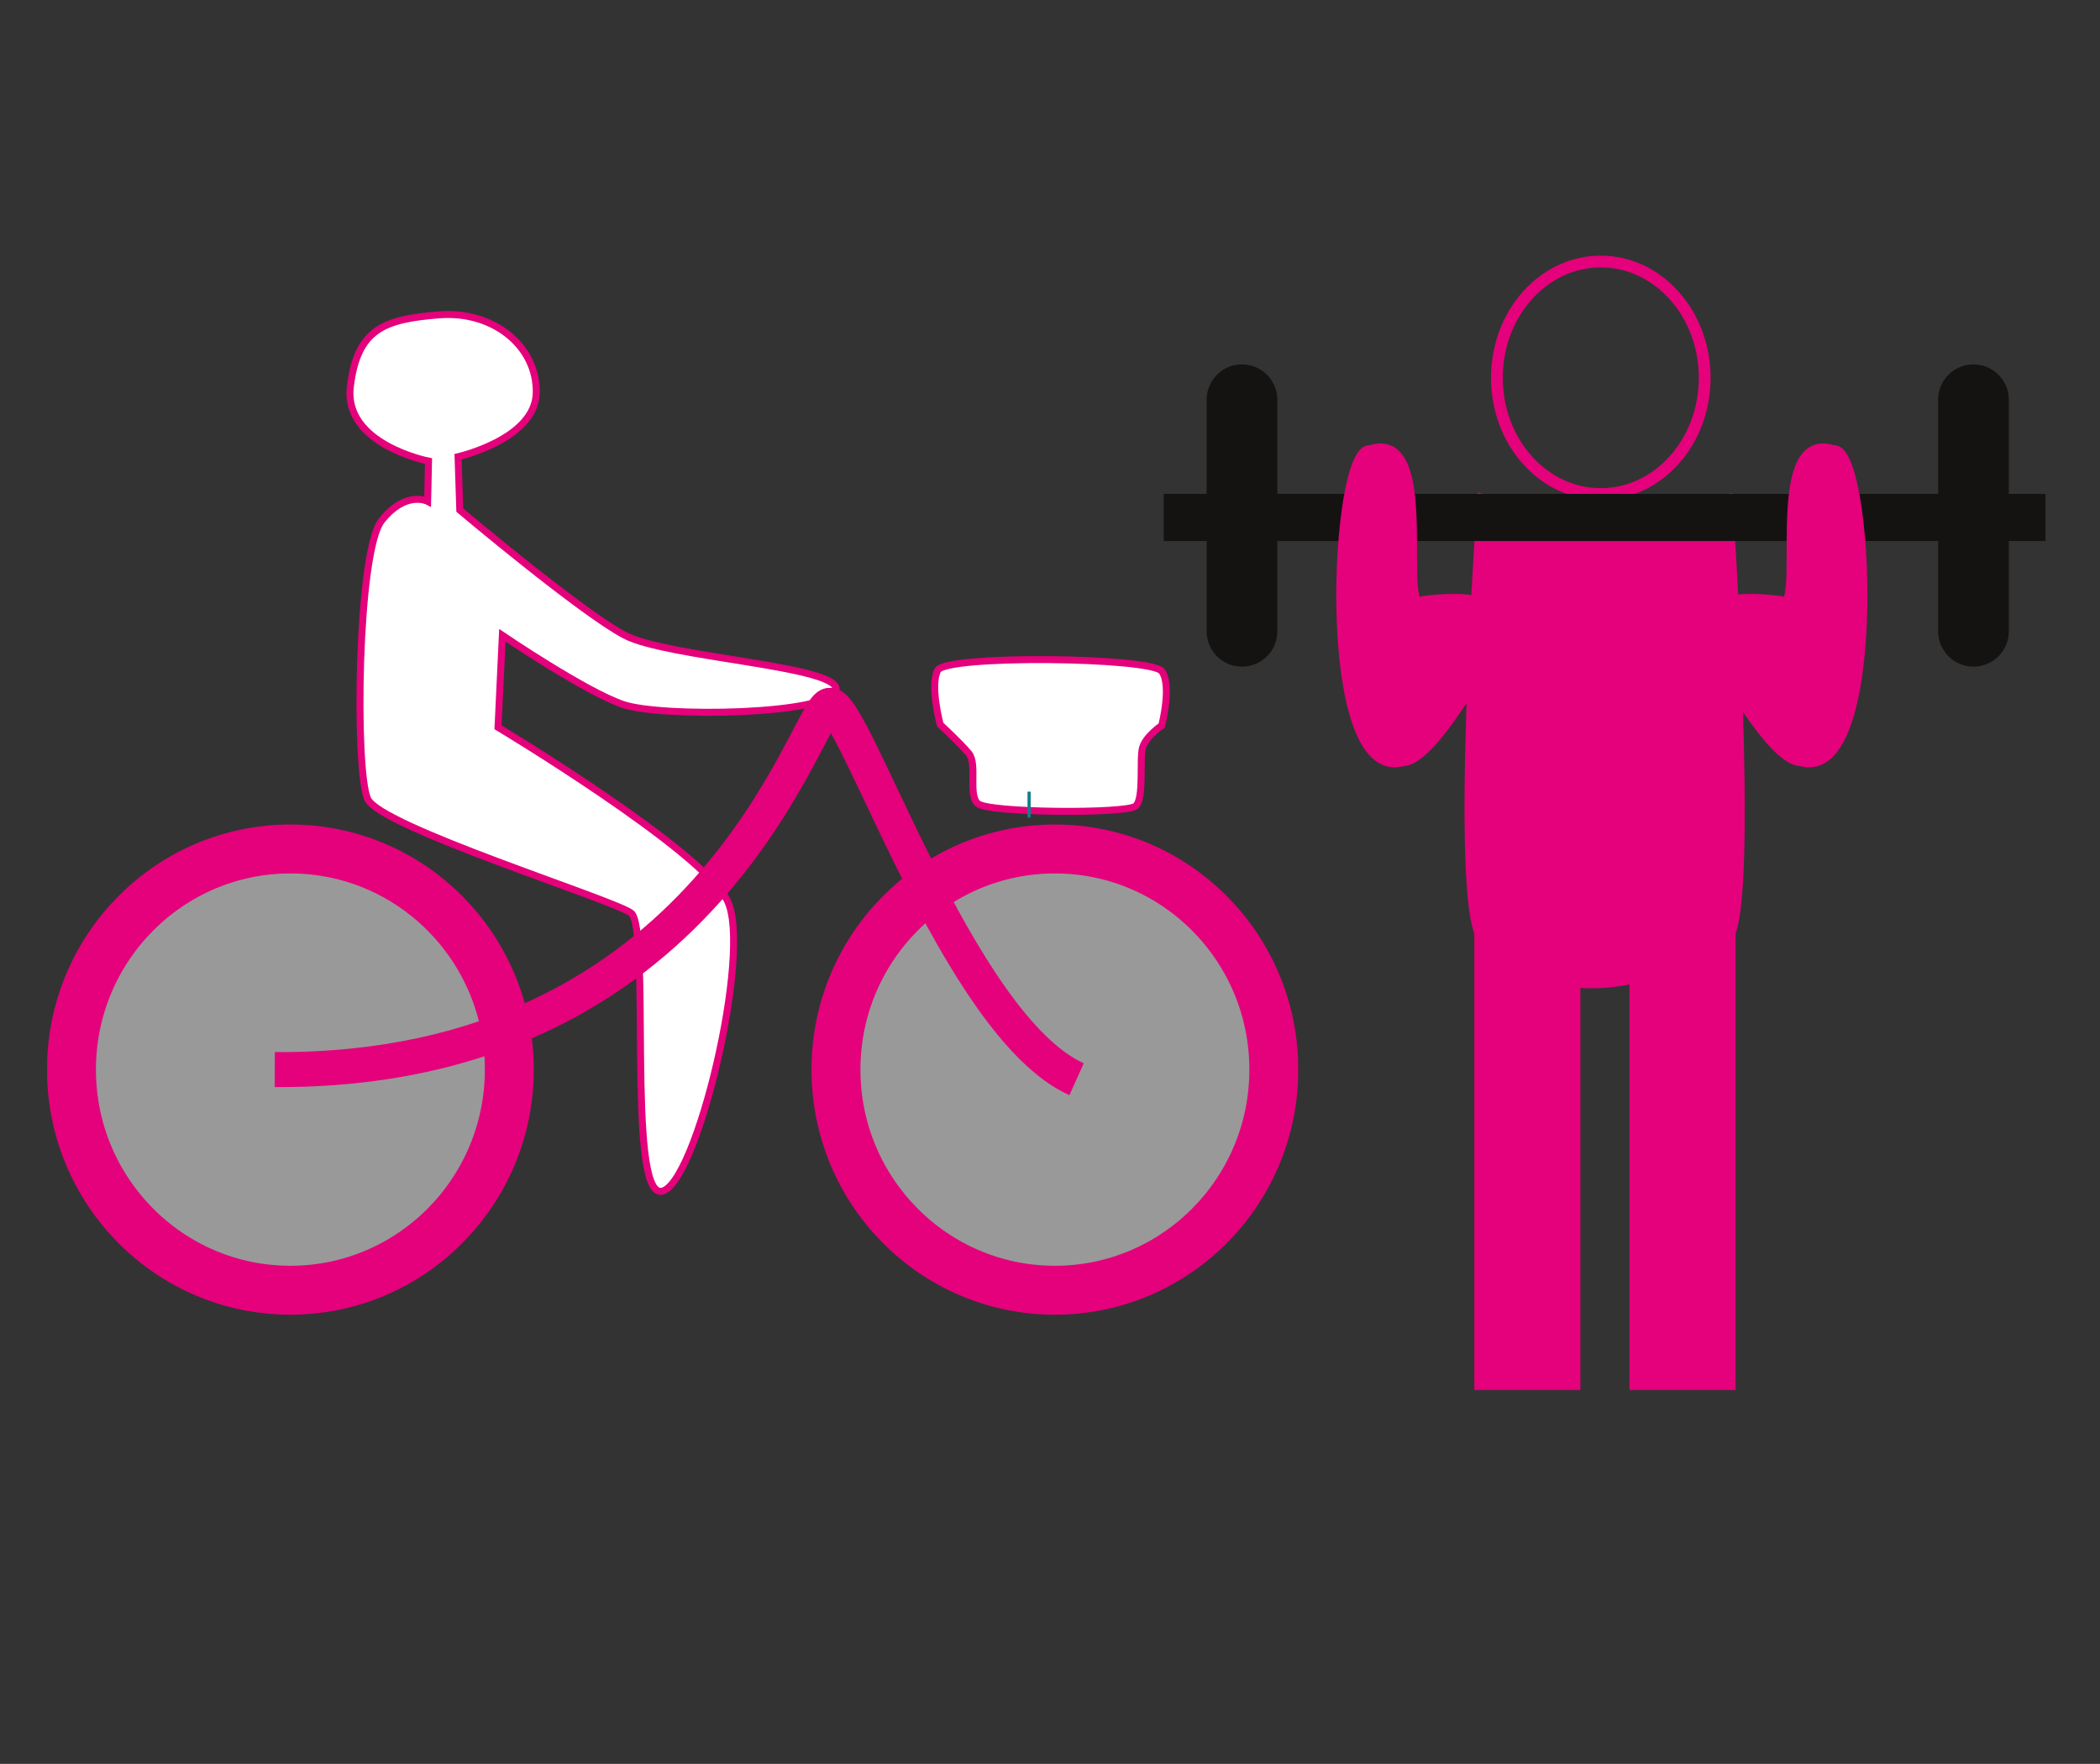 <?xml version="1.0" encoding="UTF-8"?>
<svg width="595.28pt" xmlns:xlink="http://www.w3.org/1999/xlink" viewBox="0 0 595.28 500" xmlns="http://www.w3.org/2000/svg" xmlns:inkscape="http://www.inkscape.org/namespaces/inkscape" height="500pt" version="1.1">
 <rect x="0" y="0" width="595.28" height="500" fill="#333333" stroke="none"/>
 <defs>
  <clipPath id="Clip0">
   <path d="M0 0 L517.332 0 L517.332 317.7 L0 317.7 L0 0 Z"/>
  </clipPath>
  <clipPath id="Clip1">
   <path d="M0.678 0 L26.048 0 L26.048 32.639 L0.678 32.639 L0.678 0 Z"/>
  </clipPath>
  <clipPath id="Clip2">
   <path d="M0.004 0 L35.997 0 L35.997 28.878 L0.004 28.878 L0.004 0 Z"/>
  </clipPath>
 </defs>
 <g inkscape:label="Fond de page" inkscape:groupmode="layer" id="Fond de page">
  <path transform="translate(-39.654, -5460)" d="M0 947.32 L350 0 L700 947.32 L525 947.32 L525 12445 L175 12445 L175 947.32 L0 947.32 Z" style="fill:none;stroke:none;"/>
  <g transform="translate(13.32, 72.457) scale(1.108, 1.108)" clip-rule="evenodd" id="Groupe 85" clip-path="url(#Clip0)" style="fill:none; stroke:none">
   <g transform="translate(279.67, 0) scale(8.892, 8.892)" clip-rule="evenodd" id="Groupe 750" clip-path="url(#Clip1)" style="fill:none; stroke:none">
    <path transform="translate(9.502, 7.033)" d="M0.363 0 C4.249 0.998 4.608 0.477 7.378 0 C7.378 0 8.156 11.718 7.378 12.586 C7.378 12.586 3.293 15.493 0.363 12.586 C-0.454 11.537 0.363 0 0.363 0 Z" style="fill:#e5007c; fill-rule:evenodd;stroke-width:0.339; stroke-linecap:butt; stroke-linejoin:miter; stroke-dasharray:none; stroke:#e5007c;"/>
    <path transform="translate(15.605, 17.796)" d="M0 0 L0 16.405 " style="fill:none;stroke-width:3.052; stroke-linecap:round; stroke-linejoin:miter; stroke-dasharray:none; stroke:#e5007c;"/>
    <path transform="translate(11.141, 17.796)" d="M0 0 L0 16.405 " style="fill:none;stroke-width:3.052; stroke-linecap:round; stroke-linejoin:miter; stroke-dasharray:none; stroke:#e5007c;"/>
    <path transform="translate(10.264, 0.17)" d="M5.979 3.345 C5.979 5.193 4.64 6.69 2.989 6.69 C1.338 6.69 0 5.193 0 3.345 C0 1.498 1.338 0 2.989 0 C4.64 0 5.979 1.498 5.979 3.345 Z" style="fill:none;stroke-width:0.339; stroke-linecap:butt; stroke-linejoin:miter; stroke-dasharray:none; stroke:#e5007c;"/>
    <path transform="translate(2.93, 4.147)" d="M0 0 L0 6.662 " style="fill:none;stroke-width:2.034; stroke-linecap:round; stroke-linejoin:miter; stroke-dasharray:none; stroke:#151312;"/>
    <path transform="translate(23.976, 4.147)" d="M0 0 L0 6.662 " style="fill:none;stroke-width:2.034; stroke-linecap:round; stroke-linejoin:miter; stroke-dasharray:none; stroke:#151312;"/>
    <path transform="translate(0.678, 7.533)" d="M0 0 L25.37 0 " style="fill:none;stroke-width:1.356; stroke-linecap:round; stroke-linejoin:miter; stroke-dasharray:none; stroke:#151312;"/>
    <path transform="translate(5.812, 5.574)" d="M0.825 0.049 C2.759 -0.58 1.463 5.04 2.34 4.389 C4.752 4.085 4.692 5.04 4.692 5.04 C4.692 5.04 2.699 8.946 1.742 8.946 C-0.649 9.64 -0.191 -0.146 0.825 0.049 Z" style="fill:#e5007c; fill-rule:evenodd;stroke-width:0.339; stroke-linecap:butt; stroke-linejoin:miter; stroke-dasharray:none; stroke:#e5007c;"/>
    <path transform="translate(16.063, 5.574)" d="M3.866 0.049 C1.933 -0.58 3.229 5.04 2.352 4.389 C-0.06 4.085 0 5.04 0 5.04 C0 5.04 1.993 8.946 2.95 8.946 C5.341 9.64 4.883 -0.146 3.866 0.049 Z" style="fill:#e5007c; fill-rule:evenodd;stroke-width:0.339; stroke-linecap:butt; stroke-linejoin:miter; stroke-dasharray:none; stroke:#e5007c;"/>
   </g>
   <g transform="translate(0, 14.173) scale(8.892, 8.892)" clip-rule="evenodd" id="Groupe 751" clip-path="url(#Clip2)" style="fill:none; stroke:none">
    <path transform="translate(8.716, 0.101)" d="M5.361 2.252 C5.336 3.588 3.111 4.091 3.111 4.091 L3.161 5.628 C3.161 5.628 6.66 8.575 7.91 9.23 C9.16 9.885 14.184 10.112 13.984 10.818 C13.784 11.523 8.96 11.598 7.86 11.22 C6.76 10.843 4.386 9.23 4.386 9.23 L4.261 11.876 C4.261 11.876 10.135 15.402 10.859 16.863 C11.584 18.324 9.96 25.101 8.96 25.227 C7.96 25.353 8.66 17.619 8.085 17.216 C7.51 16.813 0.886 14.747 0.512 13.941 C0.137 13.135 0.212 6.812 0.911 5.93 C1.611 5.049 2.236 5.376 2.236 5.376 L2.261 4.217 C2.261 4.217 -0.188 3.739 0.012 2.076 C0.212 0.413 0.986 0.136 2.561 0.01 C4.136 -0.116 5.386 0.917 5.361 2.252 Z" style="fill:#ffffff; fill-rule:evenodd;stroke-width:0.201; stroke-linecap:butt; stroke-linejoin:miter; stroke-dasharray:none; stroke:#e5007c;"/>
    <path transform="translate(0.704, 15.478)" d="M12.598 6.348 C12.598 9.854 9.778 12.696 6.299 12.696 C2.82 12.696 0 9.854 0 6.348 C0 2.842 2.82 0 6.299 0 C9.778 0 12.598 2.842 12.598 6.348 Z" style="fill:#ffffff; fill-rule:evenodd; fill-opacity:0.5;stroke-width:1.408; stroke-linecap:butt; stroke-linejoin:miter; stroke-dasharray:none; stroke:#e5007c;"/>
    <path transform="translate(22.7, 15.478)" d="M12.598 6.348 C12.598 9.854 9.778 12.696 6.299 12.696 C2.82 12.696 0 9.854 0 6.348 C0 2.842 2.82 0 6.299 0 C9.778 0 12.598 2.842 12.598 6.348 Z" style="fill:#ffffff; fill-rule:evenodd; fill-opacity:0.5;stroke-width:1.408; stroke-linecap:butt; stroke-linejoin:miter; stroke-dasharray:none; stroke:#e5007c;"/>
    <path transform="translate(6.553, 11.342)" d="M0 10.483 C12.498 10.559 15.272 0.231 15.947 0.004 C16.622 -0.223 19.646 9.224 23.07 10.761 " style="fill:none;stroke-width:1.006; stroke-linecap:butt; stroke-linejoin:miter; stroke-dasharray:none; stroke:#e5007c;"/>
    <path transform="translate(25.541, 10.029)" d="M0.084 0.31 C0.309 -0.144 6.232 -0.068 6.532 0.335 C6.832 0.738 6.532 1.897 6.532 1.897 C6.532 1.897 6.082 2.199 5.982 2.527 C5.883 2.854 6.032 3.988 5.783 4.214 C5.533 4.441 1.508 4.416 1.233 4.139 C0.958 3.862 1.233 3.005 0.983 2.703 C0.734 2.401 0.159 1.872 0.159 1.872 C0.159 1.872 -0.141 0.763 0.084 0.31 Z" style="fill:#ffffff; fill-rule:evenodd;stroke-width:0.201; stroke-linecap:butt; stroke-linejoin:miter; stroke-dasharray:none; stroke:#e5007c;"/>
   </g>
  </g>
  <path transform="translate(291.262, 224.409)" d="M0 7.342 L0 0 L0.905 0 L0.905 7.342 L0 7.342 Z" style="fill:#157e8c; fill-rule:nonzero;stroke:none;"/>
 </g>
</svg>
